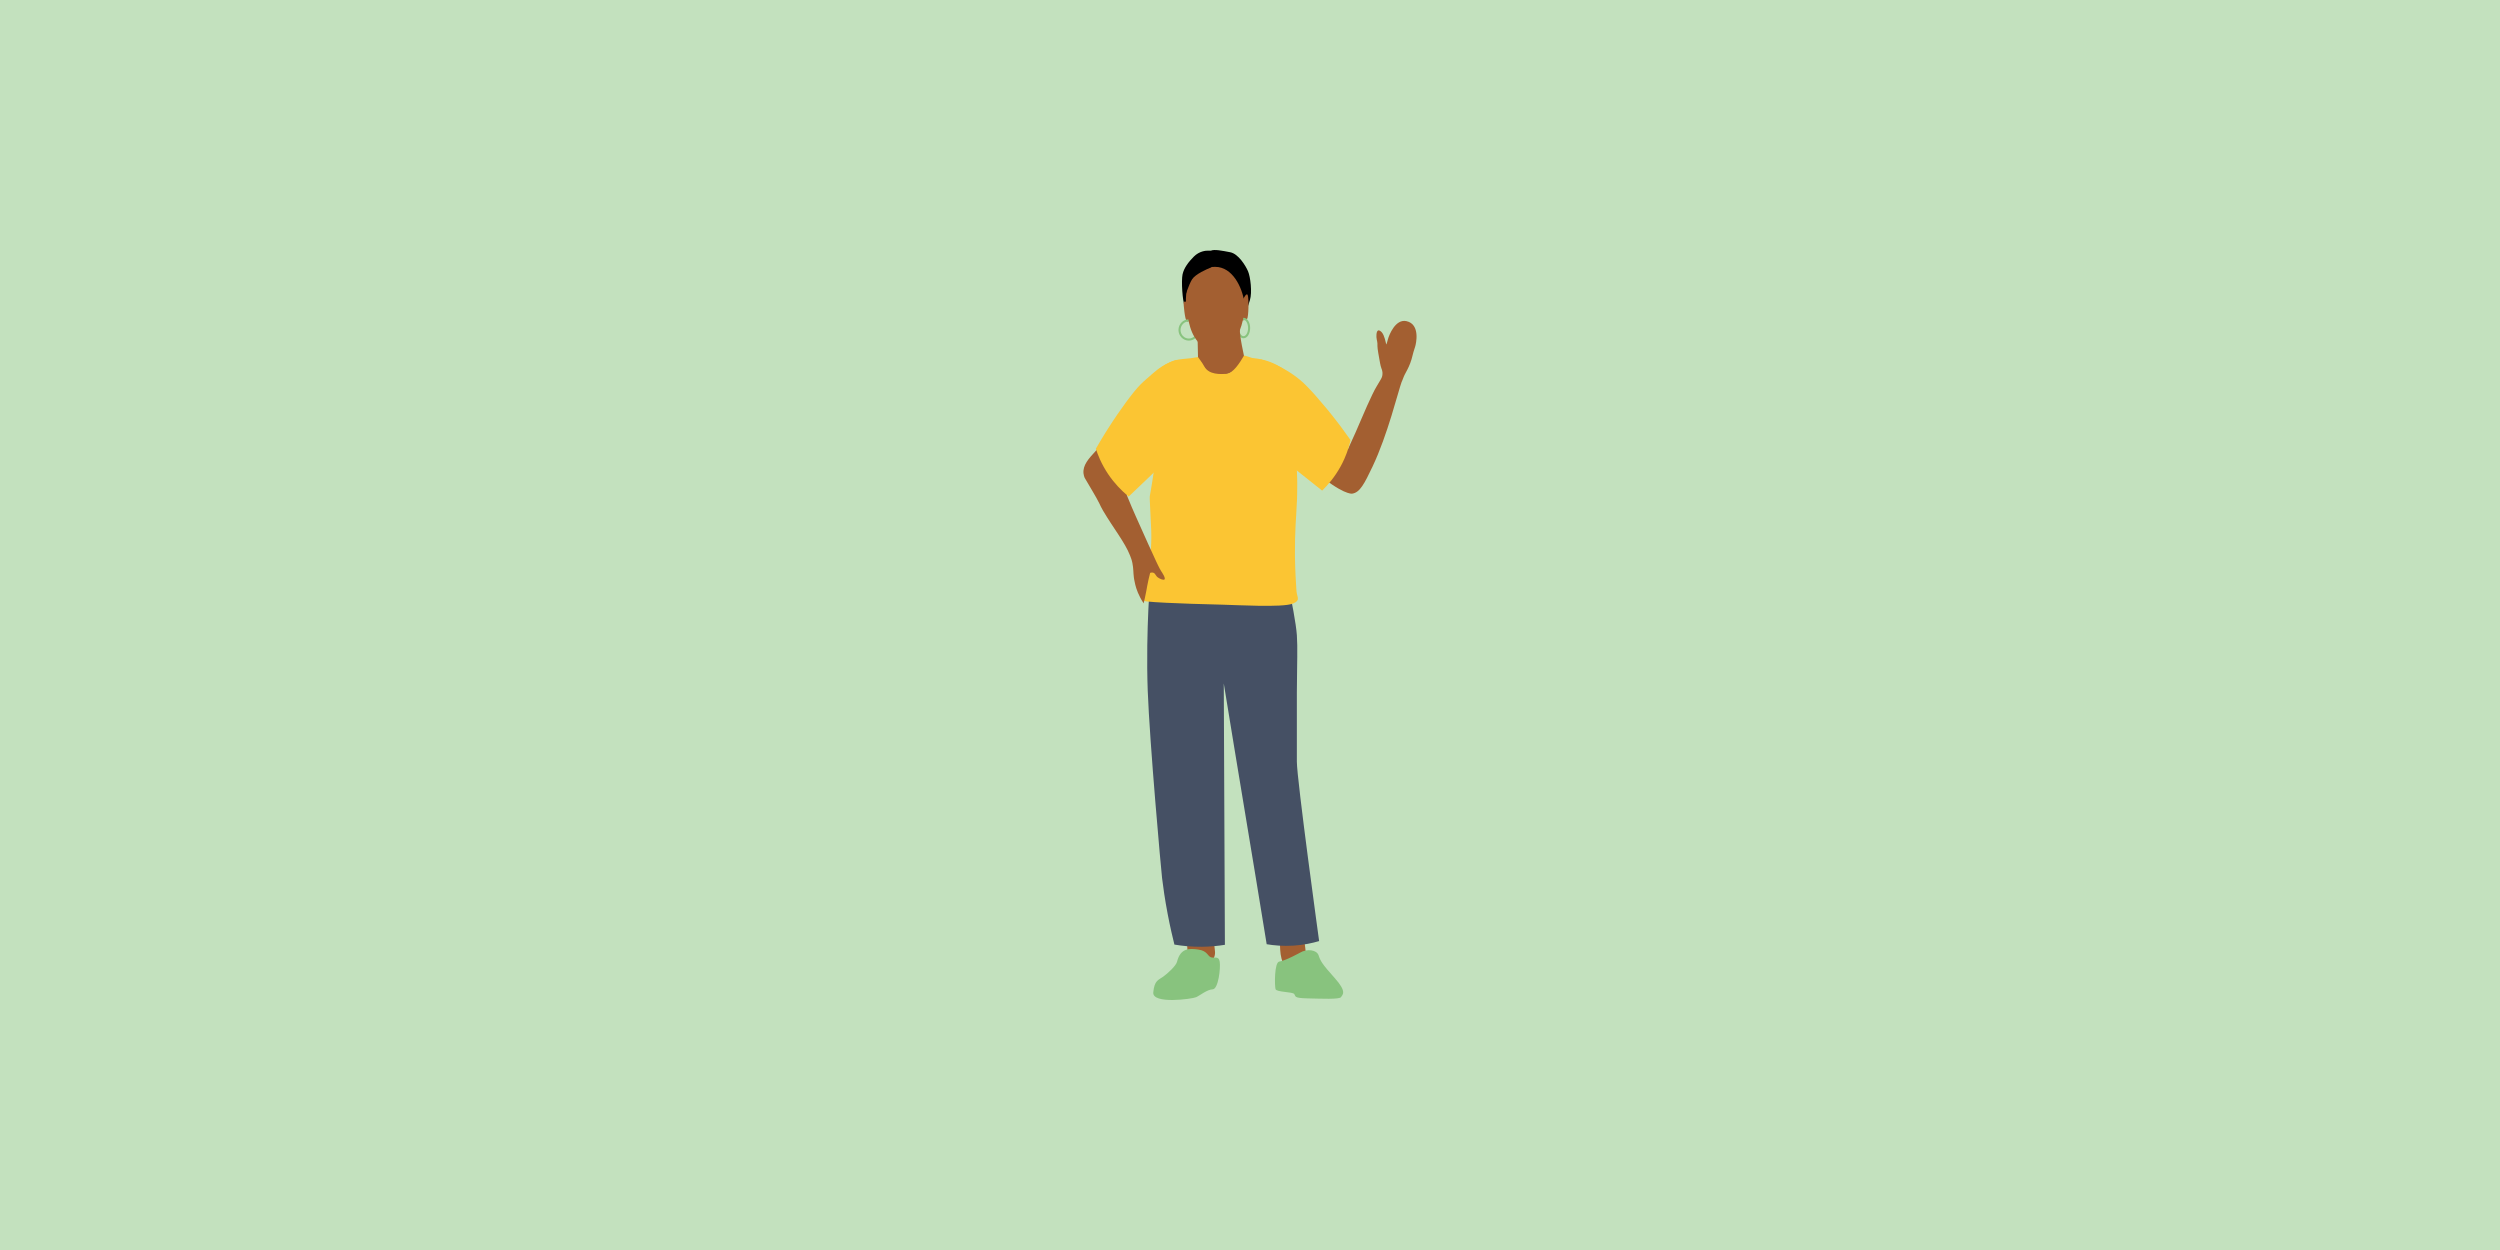 <?xml version="1.0" encoding="UTF-8"?>
<svg id="Layer_1" data-name="Layer 1" xmlns="http://www.w3.org/2000/svg" viewBox="0 0 1000 500">
  <defs>
    <style>
      .cls-1 {
        fill: #c3e1be;
      }

      .cls-2 {
        fill: #fbc533;
      }

      .cls-3 {
        fill: #a35f31;
      }

      .cls-4 {
        fill: #455064;
      }

      .cls-5 {
        fill: #88c37e;
      }
    </style>
  </defs>
  <rect class="cls-1" y="0" width="1000" height="500"/>
  <g>
    <g>
      <path d="M483.53,100.26c-1.25-.08-3.84.24-5.96,2.35-2.12,2.12-4,4.55-4.55,7.14-.55,2.59-.04,10.86.9,12.67.94,1.8,1.06,1.37,1.06,1.37,0,0,22.16,2.16,22.94,1.14.78-1.02,1.06-1.69,2.04-4.86s.2-9.37-.75-11.57-3.84-6.98-7.14-7.61c-3.29-.63-6.35-1.25-7.69-.63h-.86Z"/>
      <path class="cls-3" d="M497.18,119.63c.31-.16,1.33-2.67,1.88-1.65s.39,9.02-.24,9.57-2.67,1.02-2.35-.16.71-7.77.71-7.77Z"/>
      <path class="cls-5" d="M497.41,135.31c-1.49,0-2.65-1.8-2.65-4.1s1.16-4.1,2.65-4.1,2.65,1.8,2.65,4.1-1.16,4.1-2.65,4.1ZM497.41,127.93c-.99,0-1.82,1.5-1.82,3.27s.83,3.27,1.82,3.27,1.82-1.5,1.82-3.27-.83-3.27-1.82-3.27Z"/>
      <path class="cls-3" d="M473.41,121.05s.47,7.22,1.41,7.53,1.25-2.12,1.25-2.12c0,0-1.1-7.84-2.67-5.41Z"/>
      <path class="cls-3" d="M496.81,145.13l-2.32,2.6c-3.46,2.79-9.12,3.35-12.12.1l-2.47-3.11c-.44-.55-.69-1.24-.7-1.94l-.12-5.58-.1-2.2s16.94-7.45,16.94-3.45c0,.76.05,1.56.14,2.34.26,2.28,1.04,6.16,1.51,8.35.22,1.03-.07,2.1-.77,2.89Z"/>
      <path class="cls-5" d="M475.53,136.25c-2.28,0-4.14-1.91-4.14-4.26s1.86-4.26,4.14-4.26,4.14,1.91,4.14,4.26-1.86,4.26-4.14,4.26ZM475.53,128.56c-1.83,0-3.31,1.54-3.31,3.43s1.48,3.43,3.31,3.43,3.31-1.54,3.31-3.43-1.48-3.43-3.31-3.43Z"/>
      <path class="cls-3" d="M475.49,110.97s-1.73,7.92-.94,12.16c.78,4.24,1.1,11.14,6.43,15.3,5.33,4.16,10.12.47,12.31-1.57,2.2-2.04,5.18-10.51,4.39-16.16-.78-5.65-4.63-13.96-11.61-13.96s-10.59,4.24-10.59,4.24Z"/>
      <path d="M483.92,104.02c1.53.61,1.76,2.47.35,3.02s-6.12,2.59-7.45,4.71c-1.33,2.12-2.94,7.26-2.94,7.26l.16-7.84s4.55-9.26,9.88-7.14Z"/>
    </g>
    <path class="cls-3" d="M485.99,381.58c-.2,1.66-1.19,3.4-2.81,4.26-1.41.75-3.1.68-4.7.59-1.04-.06-2.22-.2-2.83-1.05-.38-.53-.43-1.22-.47-1.87-.18-3.05-.36-6.09-.54-9.14,1.9-.73,3.86-1.48,5.9-1.41,1.13.04,2.36.23,3.41,1.14,1.53,1.34,1.76,3.61,1.99,5.91.07.73.11,1.09.05,1.57Z"/>
    <path class="cls-3" d="M522.5,382.07c.39,1.89.48,4.05-.76,5.53-1.52,1.82-4.54,1.72-6.41.27-1.87-1.45-2.76-3.86-3.08-6.2-.33-2.35-.19-4.74-.47-7.09,1.28-1.81,3.66-2.76,5.83-2.33,4.96,1,4.09,6.02,4.89,9.82Z"/>
    <path class="cls-4" d="M506.67,377.68c-5.67-35.04-11.49-69.27-17.16-104.3.15,34.85.3,69.69.45,104.54-2.65.43-5.74.75-9.18.79-4.21.04-7.93-.35-11.02-.88-.71-2.85-1.7-7.04-2.68-12.17-1.14-5.98-1.81-10.79-2.25-14.41-.38-3.16-4.97-54.09-5.74-75.01-.22-6.05-.25-12.03-.18-17.48,0-.17,0-.33,0-.49.07-5.41.25-10.27.42-14.13.01-.29.03-.57.04-.85.24-5.02.47-8.11.47-8.11l1.15-7.89,40.16-1.19,14.15,7.9s1.03,4.78,1.97,9.94c.05.28.1.56.15.84.62,3.49,1.18,7.04,1.33,9.35.08,1.24.13,2.56.15,3.96,0,.16,0,.33,0,.49.07,5.22-.16,11.48-.16,18.45v27.63c0,7.11,8.91,71.77,8.91,71.77-2.67.79-6.15,1.56-10.25,1.82-4.27.27-7.95-.09-10.76-.57Z"/>
    <path class="cls-2" d="M525.71,165.87c-.15.08-.42-.11-.71-.37-.24-.22-.52-.51-.84-.84-1.87-1.98-4.91-5.55-6.72-4.75-1.13.5-1.3,2.42-1.01,5.8.03.31.06.63.09.97.1,1.01.23,2.12.38,3.35.06.48.12.98.18,1.5.17,1.39.36,2.92.56,4.56.04.32.08.64.11.97.22,1.9.44,3.96.65,6.18,0,.08.02.17.02.26.01.14.02.28.04.42,0,.1.02.2.03.29.03.4.07.81.1,1.22.05.73.1,1.48.14,2.27.07,1.28.12,2.63.15,4.08.01.48.02.96.02,1.46.01,1.42,0,2.92-.04,4.51,0,.26-.01.52-.02.79,0,.24-.01.47-.02.72,0,.08,0,.17,0,.26-.07,2.08-.19,4.3-.35,6.69-.02.24-.03.48-.05.72-.02.32-.04.64-.06.97-.02.32-.04.64-.06.97-.03.49-.06.99-.08,1.5-.16,3.2-.26,6.83-.24,10.84,0,.5,0,1,.01,1.51v.03c0,.32,0,.64.02.97.03,2.1.1,4.3.22,6.59.05,1.05.11,2.12.18,3.21.03.51.07,1.02.1,1.54,0,.05,0,.09,0,.14.02.32.05.65.07.97.02.26.04.49.04.53.09,1.09.66,2.23.52,3.01-.18,1.02-1.61,1.56-2.11,1.76-4.18,1.61-22.62.52-28.04.4,0,0-23.1-.51-30.33-1.29-.33-.04-1.07-.13-1.37-.64-.52-.88.58-2.46.86-3.81.07-.33.14-.66.21-1,.02-.08.03-.15.04-.23.01-.05.02-.1.03-.15,0-.03.01-.06.02-.1.01-.06.02-.12.03-.18.04-.2.08-.4.11-.6.05-.29.11-.58.16-.88,0-.02,0-.05.01-.07.44-2.43.83-5.08,1.14-7.93.03-.29.06-.58.09-.87.02-.22.04-.43.07-.65.01-.1.02-.2.03-.3.12-1.32.22-2.67.3-4.06h0c.04-.64.07-1.29.09-1.95.07-1.77.07-2.94.02-4.6-.01-.34-.03-.7-.04-1.08-.01-.32-.03-.65-.05-1.01-.02-.46-.05-.97-.07-1.52-.11-2.13-.25-5.01-.44-9.24v-1.06c0-.05.03-.21.07-.45.04-.25.1-.6.17-1.03.04-.21.07-.43.12-.67.08-.45.17-.96.26-1.52.11-.66.24-1.39.36-2.18.01-.09.03-.17.04-.26.21-1.28.43-2.71.65-4.23.18-1.21.36-2.49.53-3.79.02-.12.03-.24.05-.37.04-.32.08-.65.12-.97,0-.05.01-.11.02-.16.21-1.75.4-3.55.55-5.31.03-.33.06-.65.08-.98.12-1.61.21-3.18.24-4.68.01-.51.02-1.02.01-1.51,0-2.62-.21-4.92-.69-6.61-.1-.37-.22-.71-.36-1.01-.35-.81-.81-1.4-1.38-1.69-1.2-.62-2.64.13-3.91.92-.45.28-.88.57-1.27.8-.72.43-1.31.67-1.65.35-.13-.11-.2-.29-.23-.52-.04-.25-.02-.57.05-.94.09-.51.28-1.13.56-1.82.18-.46.4-.94.66-1.45.74-1.49,1.78-3.19,3.04-4.88t0,0c.8-1.08,1.7-2.17,2.67-3.21h0c.37-.39.74-.78,1.13-1.15.34-.33.7-.66,1.05-.97.68-.6,1.39-1.16,2.11-1.68.71-.51,1.44-.96,2.19-1.36h0c1.39-.74,2.84-1.27,4.31-1.51.34-.05.83-.12,1.39-.18.17-.02.36-.04.54-.06.61-.07,1.26-.13,1.88-.19.31-.03.61-.06.89-.08.1,0,2.94-.47,3.04-.48,0,0,1.93,2.57,2.42,3.58,1.82,3.69,6.9,3.23,8.87,3.15,2.8-.12,5.58-4.69,7.09-7.27.15-.25,2.99.86,3.28.89.75.08,1.47.17,2.17.29.16.03.32.06.48.08,2.15.39,4.09.97,6.02,1.86.42.19.84.4,1.25.61.47.24.92.5,1.37.78,0,0,0,0,.01,0,.32.2.64.4.95.61,2.19,1.46,4.08,3.19,5.68,4.99.28.31.55.63.81.95.92,1.12,1.73,2.25,2.44,3.35.32.5.62.99.9,1.47.54.94,1,1.84,1.39,2.67.53,1.16,1,2.27,1.33,3.62.18.73.27,1.34.06,1.44Z"/>
    <path class="cls-3" d="M560.73,152.65c.65-1.76,1.12-2.73,1.12-2.73.75-1.5,1.41-2.46,2.24-4.64.94-2.49.75-3.01,1.97-6.63.33-.98,2.22-8.97-3.51-10.2-4.42-.95-6.94,5.66-7.34,7.13-.17.6-.6,2.23-.71,2.2-.01,0-.02-.02-.02-.03-.15-.59-.66-3.59-1.78-4.84-.31-.35-.99-.91-1.45-.72-.75.3-.83,2.48-.53,3.74.05.2.19.68.24,1.37.06.8-.12,1.17.35,3.92.58,3.41.87,5.11,1.24,6.09.18.46.59,1.46.41,2.7-.13.88-.49,1.49-.59,1.65-.98,1.7-1.49,2.53-1.7,2.87-1.86,2.94-6.32,13.52-6.32,13.52-1.14,2.7-2.85,6.67-5.13,11.53-1.53-1.45-3.11-3.02-4.71-4.73-2.06-2.21-3.91-4.37-5.57-6.45-5.59,2.95-11.17,5.9-16.76,8.86,2.25,1.55,5.55,3.95,9.32,7.21,2.11,1.83,2.56,2.35,3.5,3.2,0,0,.4.36.84.74,11.15,9.56,14.94,9.06,14.94,9.06,3.19-.38,4.99-4.05,8.24-10.86,6.07-12.76,10.16-29.83,11.67-33.97Z"/>
    <path class="cls-3" d="M465.83,231.76c-.38.4-1.75-.13-2.64-.75-.97-.67-.99-1.64-1.87-1.92-.48-.15-.95-.05-1.26.06-.47,1.79-.84,3.49-1.15,5.1-.15.78-.21,1.15-.36,2-.34,1.81-.71,3.52-1.09,5.1-2.05-3.12-2.94-5.78-3.36-7.51-.34-1.38-.54-2.75-.54-2.75-.29-2.18-.13-3.51-.6-5.88-.26-1.29-.62-2.19-.96-3.04-2.06-5.26-6.61-10.83-10.77-17.89-.84-1.42-.96-1.83-1.48-2.88-.62-1.26-1.55-2.93-2.65-4.78-.72-1.21-1.78-3.01-3.24-5.51-.16-.38-.36-.96-.45-1.69-.39-3.33,2.16-6.08,4.65-8.78,2.97-3.22,5.72-6.23,9.23-10.07,5.65,2.6,9.39,8.06,9.63,14.1.32,7.96-5.6,12.83-6.23,13.33,1.49,3.7,2.79,6.67,3.66,8.61,3.86,8.61,6.47,14.47,8.13,17.98l.72,1.5c.55,1.13.95,1.88,1.22,2.29.45.68,1.91,2.84,1.39,3.39Z"/>
    <path class="cls-2" d="M540.23,176.03c-.5,2.21-1.26,4.74-2.45,7.43-.26.58-.52,1.14-.79,1.69-.25.51-.51,1-.78,1.48-2.38,4.31-5.16,7.48-7.35,9.62-3.38-2.69-6.76-5.37-10.14-8.06-.98-.78-1.96-1.56-2.95-2.34-.64-.51-1.29-1.02-1.93-1.53-2.58-2.05-5.17-4.11-7.76-6.16-.1-1.79-.19-3.58-.29-5.37-.03-.51-.05-1.03-.08-1.54-.2-3.85-.41-7.71-.62-11.56,0-.08,0-.16-.01-.24-.02-.3-.03-.73-.06-1.29-.04-.93-.09-2.21-.17-3.76-.13-2.47-.25-4.69-.38-6.6-.03-.54-.07-1.05-.1-1.53-.06-.96-.12-1.81-.18-2.55,1.75.5,3.85,1.2,6.15,2.24.53.24,1.07.49,1.62.77,0,0,0,0,.01,0,.38.19.77.39,1.16.6,1.87,1,3.81,2.23,5.75,3.72,1.65,1.27,3.24,2.69,5.88,5.57.42.46.87.96,1.35,1.5.17.19.35.39.53.6,2.53,2.87,5.62,6.56,9.03,11.05.4.52.8,1.06,1.2,1.61,1.09,1.47,2.21,3.02,3.35,4.65Z"/>
    <path class="cls-2" d="M472.53,178.54c-1.89,1.8-3.78,3.61-5.67,5.41-.5.47-1,.95-1.5,1.42-1.27,1.21-2.54,2.42-3.8,3.63-2.47,2.36-4.94,4.71-7.41,7.07-.58.56-1.17,1.11-1.75,1.67-.31.29-.62.59-.92.88-.28-.23-.57-.47-.87-.73-.49-.43-1.01-.89-1.54-1.39-2.48-2.35-5.27-5.57-7.62-9.82-.28-.5-.54-.99-.78-1.48-.25-.5-.48-.99-.7-1.47-.67-1.49-1.2-2.92-1.63-4.23,1.32-2.31,2.62-4.47,3.87-6.48.35-.56.7-1.11,1.04-1.65,2.63-4.12,5.04-7.58,7.06-10.34.18-.25.36-.48.53-.71.4-.54.77-1.03,1.12-1.49,2.4-3.15,3.85-4.71,5.39-6.14.21-.2.6-.54,1.37-1.22,2.18-1.91,3.27-2.87,4.11-3.51,1.14-.86,2.79-2.09,5.21-3.1,1.08-.45,2.01-.73,2.66-.9.23.39.51.98.65,1.74.13.75.03,1.33.04,1.54.05,2.1.13,4.64.24,7.5.1,2.47.2,4.25.22,5.05,0,.01,0,.02,0,.03.02.51.04,1.02.06,1.53.12,3.35.24,6.7.37,10.05.02.51.04,1.02.06,1.54.07,1.86.14,3.72.2,5.58Z"/>
    <path class="cls-5" d="M470.83,384.67c-.43,1.68-3.69,4.65-5.57,6.01s-3.49,1.42-3.95,6.27c-.46,4.85,15.55,2.64,17.13,1.93,1.58-.7,4.39-3.07,6.64-3.15,2.25-.08,3.22-8.5,2.8-11.06s-2.3-1.2-3.61-1.8-1.38-2.53-4.94-3.04c-3.56-.51-7.11-.7-8.51,4.83Z"/>
    <path class="cls-5" d="M511.73,384.63c-2.04.22-1.89,9.74-1.52,11.01.37,1.28,6.8,1.03,7.48,1.97s-.26,1.62,5.22,1.74,12.9.48,13.5-.51,2.5-2.03-2.54-7.64c-5.04-5.61-5.7-6.83-6.43-9.06-.73-2.23-4.64-2.77-7.47-1.05,0,0-5.93,3.29-8.24,3.53Z"/>
  </g>
</svg>